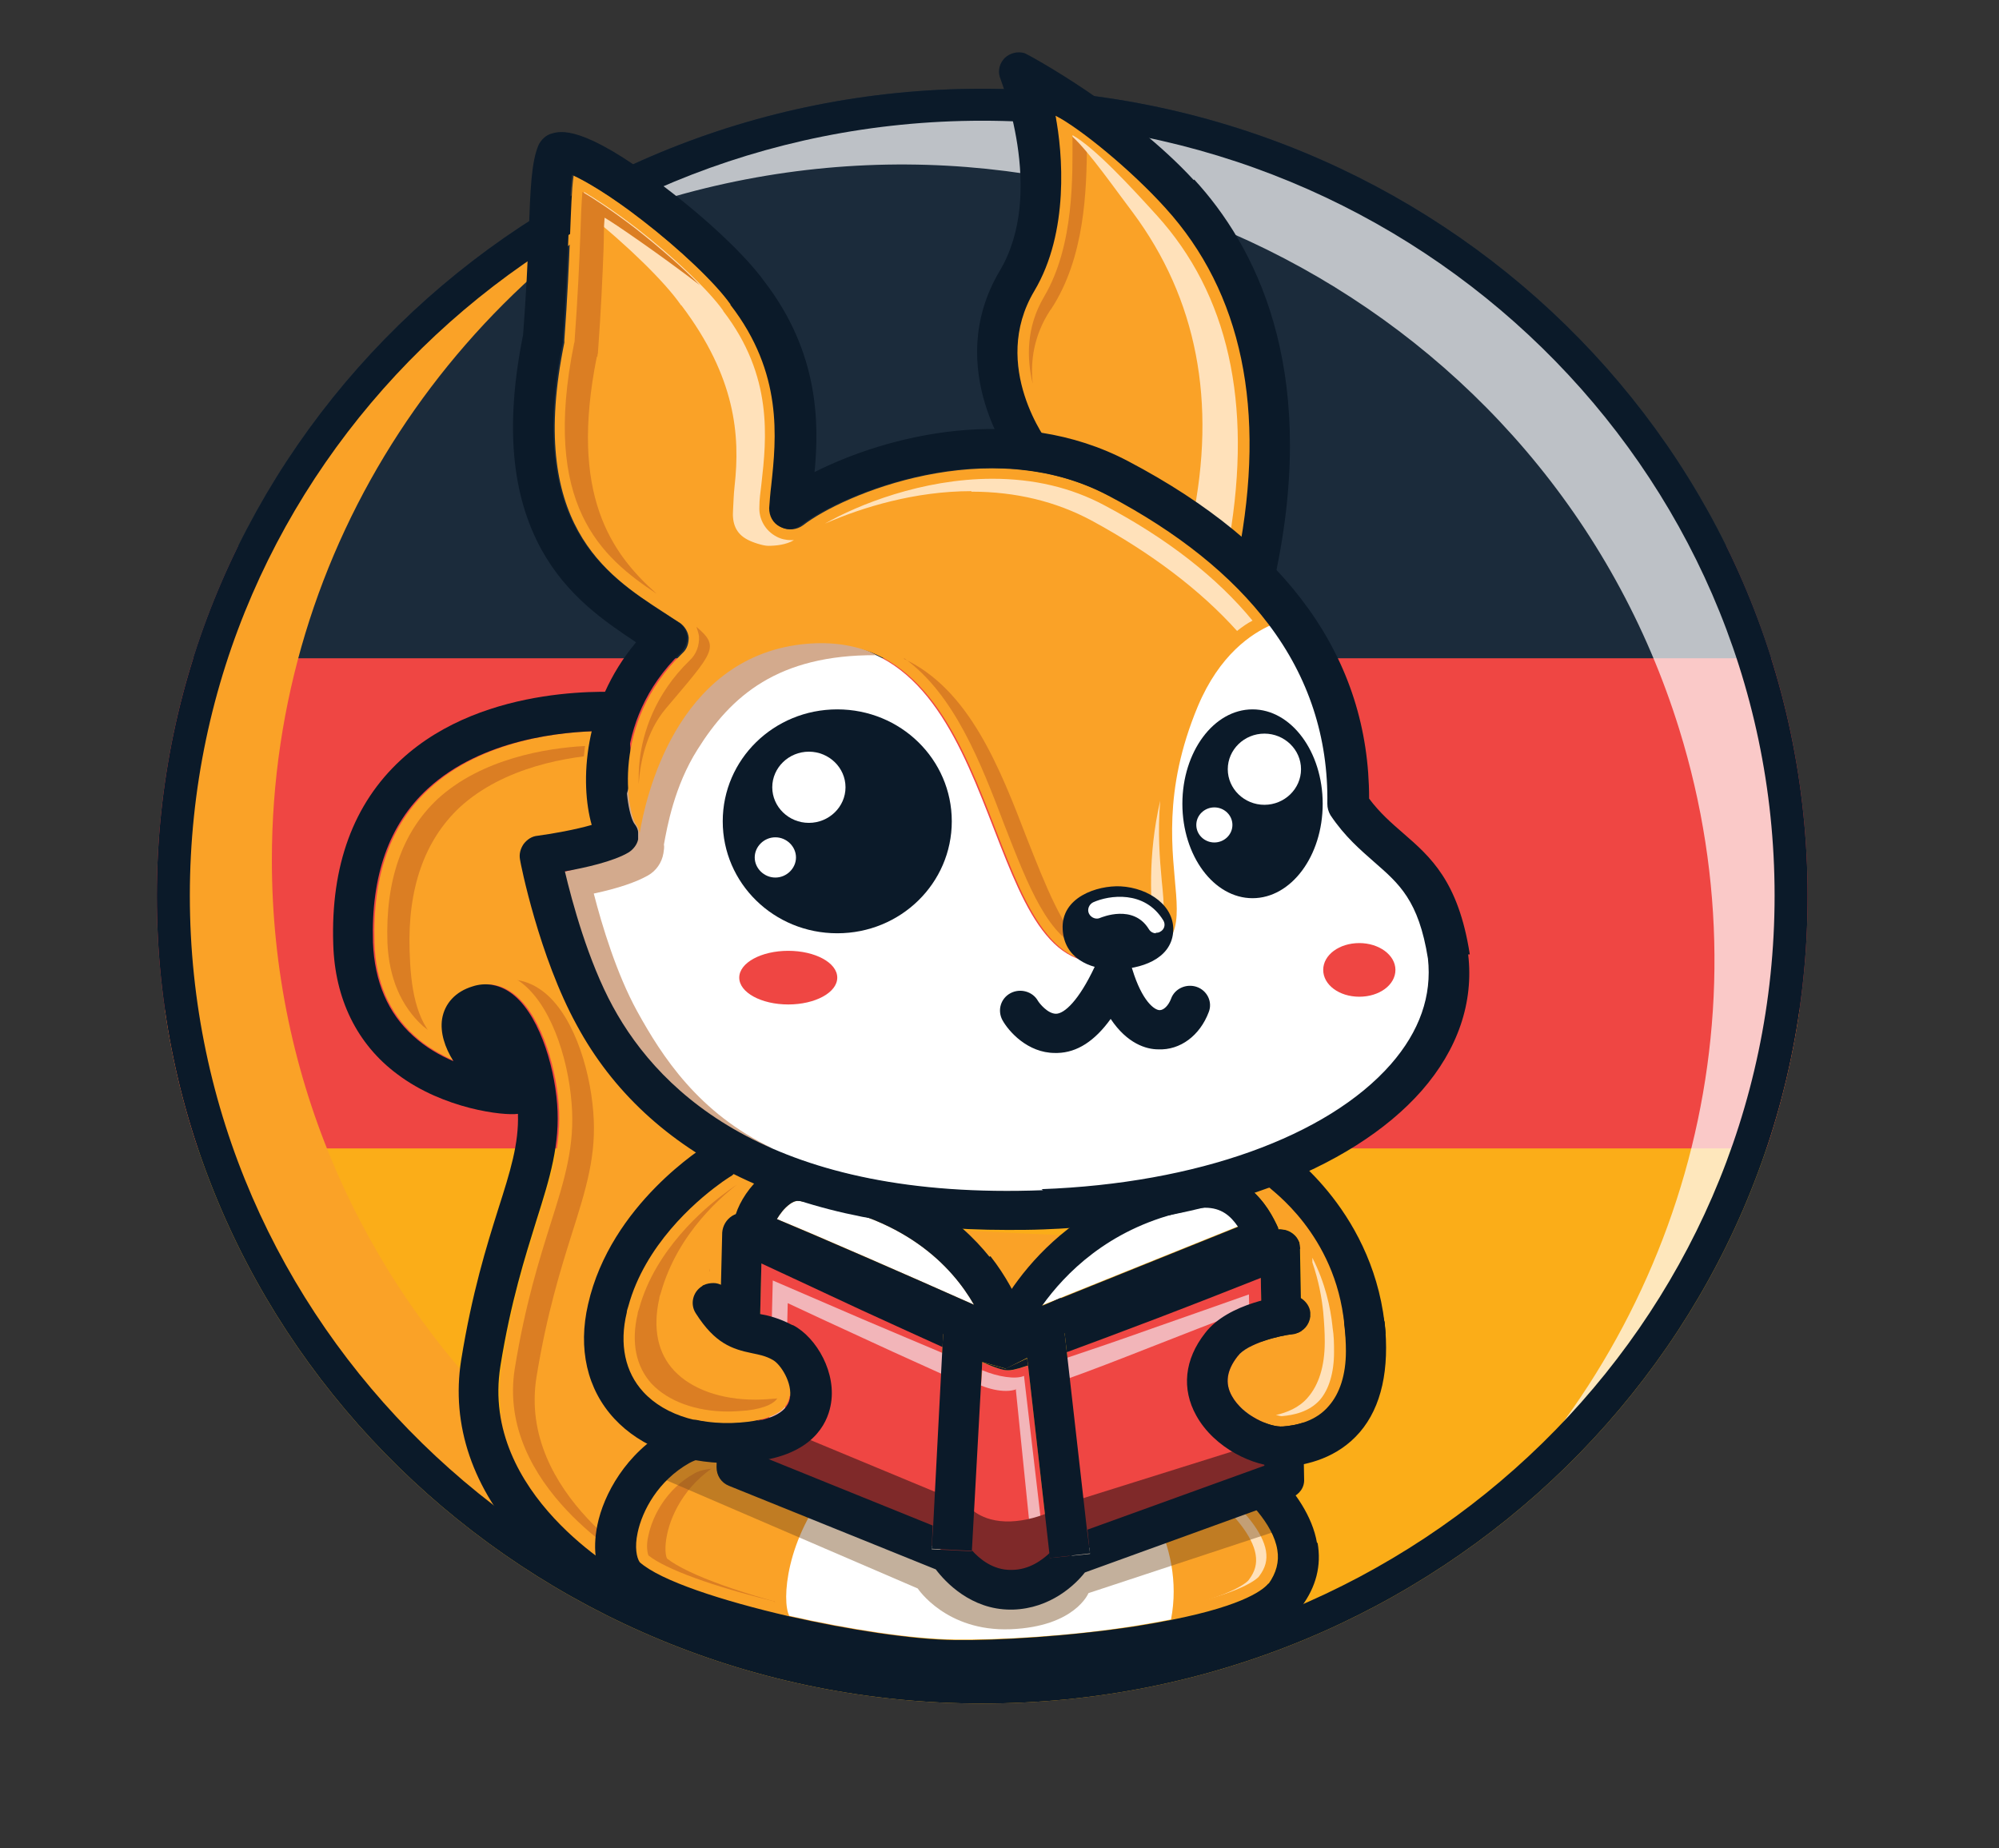 <?xml version="1.0" encoding="UTF-8"?><svg xmlns="http://www.w3.org/2000/svg" width="38.75" height="35.82" xmlns:xlink="http://www.w3.org/1999/xlink" viewBox="0 0 38.75 35.82"><rect x="0" y="0" width="38.75" height="35.82" fill="#333333" stroke="none"/><defs><style>.n,.o,.p,.q,.r,.s,.t,.u,.v,.w,.x,.y,.z,.aa,.ab,.ac,.ad,.ae,.af{stroke-width:0px;}.n,.v,.x,.z,.ab{fill-rule:evenodd;}.n,.aa,.ae{fill:#fff;}.o{fill:#ffe1ba;}.p{fill:#f2b5b9;}.ag{isolation:isolate;}.q,.z{fill:#ef4643;}.r,.s{fill:none;}.ah{clip-path:url(#b);}.s{clip-rule:evenodd;}.t{fill:#d3aa8d;}.u,.ab{fill:#0b1a29;}.v{fill:#1b2b3b;}.w{fill:#774b1e;opacity:.44;}.w,.ac{mix-blend-mode:multiply;}.x{fill:#fbad18;}.y{fill:#db7e23;}.aa{mix-blend-mode:soft-light;opacity:.71;}.ac,.ad{fill:#faa227;}.af{fill:#7f2929;}</style><clipPath id="b"><path class="s" d="M19.04,1.72c8.84,0,16,7.01,16,15.65s-7.16,15.65-16,15.65S3.04,26.01,3.04,17.37,10.2,1.72,19.04,1.72Z"/></clipPath></defs><g class="ag"><g id="a"><g class="ah"><path class="x" d="M1.17,19.58h37.57v16.25H1.17v-16.25Z"/><path class="z" d="M0,10.58h37.3v11.68H0v-11.68Z"/><path class="v" d="M.89,0h34.9v12.76H.89V0Z"/><path class="ac" d="M21.03,32.09c-8.7,0-15.76-6.9-15.76-15.42,0-6.1,3.62-11.37,8.87-13.87C7.99,4.91,3.58,10.64,3.58,17.37c0,8.51,7.06,15.42,15.76,15.42,2.47,0,4.81-.56,6.89-1.55-1.63.56-3.38.86-5.2.86Z"/><path class="aa" d="M12.89,3.86c8.33-2.48,17.13,2.12,19.66,10.27,1.81,5.83-.08,11.9-4.36,15.79,5.26-3.76,7.78-10.49,5.77-16.93C31.43,4.84,22.63.25,14.3,2.72c-2.36.7-4.44,1.9-6.13,3.44,1.39-1,2.98-1.78,4.72-2.3Z"/><path class="u" d="M19.04,33.48c-4.4,0-8.54-1.68-11.65-4.72-3.11-3.04-4.83-7.09-4.83-11.39s1.71-8.35,4.83-11.39c3.11-3.04,7.25-4.72,11.65-4.72s8.54,1.68,11.65,4.72c3.11,3.04,4.83,7.09,4.83,11.39s-1.71,8.35-4.83,11.39c-3.11,3.04-7.25,4.72-11.65,4.72ZM19.04,2.34c-8.47,0-15.36,6.74-15.36,15.02s6.89,15.02,15.36,15.02,15.36-6.74,15.36-15.02S27.51,2.34,19.04,2.34Z"/></g><path class="ad" d="M13.47,29.94c.02-.05.06-.1.11-.14l7.26-5.85c-.54-.02-1.23-.05-1.94-.09-3.05-.18-3.5-.43-3.67-.55-.71-.4-2.34-1.48-2.4-1.52,0,0,0,0,0,0-.09-.06-2.15-1.56-2.67-5.05-.03-.19.09-.37.28-.42.5-.14.83-.24,1.03-.3l.21-1.85c-.73,0-2.31.15-3.36,1.12-.75.69-1.1,1.69-1.06,2.98.02.76.29,1.37.78,1.81.24.22.52.37.78.49-.17-.27-.26-.56-.22-.82.05-.3.26-.53.59-.63.24-.08.5-.04.72.11.54.36.86,1.38.92,2.17.06.78-.14,1.43-.4,2.25-.22.7-.5,1.58-.7,2.83-.4,2.5,2.38,4.04,2.41,4.05.15.08.22.24.2.39l.68.1s.01-.07.03-.1l.45-.98Z"/><path class="y" d="M12.25,30.29s-2.64-1.48-2.27-3.77c.2-1.23.47-2.09.69-2.79.27-.85.48-1.52.41-2.35-.07-.89-.42-1.97-1.04-2.38-.19-.13-.41-.19-.63-.19-.11,0-.22.02-.33.05-.43.13-.72.45-.78.85-.01.08-.02.16-.01.25-.03-.02-.06-.05-.09-.07-.43-.39-.66-.94-.69-1.62-.04-1.21.29-2.14.97-2.78.86-.79,2.12-.99,2.86-1.03l-.15,1.36c-.2.06-.48.14-.85.25-.32.09-.4.25-.35.57.53,3.61,2.64,5.2,2.73,5.27l-.06.13c.07.05,1.69,1.12,2.41,1.53"/><path class="ad" d="M12.99,30.85c-.05-.16-.16-.31-.32-.39-.03-.01-2.64-1.48-2.27-3.77.2-1.23.47-2.09.69-2.79.27-.85.48-1.52.41-2.35-.07-.89-.42-1.97-1.04-2.38-.19-.13-.41-.19-.63-.19-.11,0-.22.02-.33.05-.43.13-.72.45-.78.85-.01.08.02.38.03.46-.03-.02-.24-.13-.27-.16-.43-.39-.52-1.07-.54-1.75-.04-1.21.29-2.14.97-2.78.86-.79,2.12-.99,2.86-1.03l-.15,1.36c-.2.06-.48.14-.85.25-.32.09-.52.4-.48.72.53,3.61,2.69,5.17,2.78,5.23h.02c.07.06,1.69,1.13,2.41,1.54.2.14.64.4,3.81.59.38.02.79.04,1.21.06l-6.7,5.39c-.08.06-.14.15-.19.24l-.4.89-.24-.04Z"/><path class="u" d="M12.83,21.8,12.13,13.42c-.11,0-2.71-.22-4.36,1.31-.92.85-1.36,2.05-1.31,3.57.03,1.06.46,1.94,1.24,2.52.9.68,2.07.81,2.34.77.02.58-.15,1.12-.38,1.84-.23.73-.51,1.63-.72,2.93-.2,1.26.22,2.5,1.23,3.59.74.8,1.54,1.24,1.57,1.25.19.1.43.04.53-.15.02-.04.04-.08.04-.13.02-.15-.05-.31-.2-.39-.03-.02-2.81-1.56-2.41-4.05.2-1.25.48-2.12.7-2.83.26-.82.46-1.47.4-2.25-.06-.79-.38-1.81-.92-2.17-.22-.15-.48-.19-.72-.11-.33.1-.54.33-.59.63-.04.26.05.55.22.82-.26-.11-.54-.27-.78-.49-.49-.44-.75-1.05-.78-1.81-.04-1.29.31-2.29,1.06-2.98,1.05-.97,2.63-1.11,3.36-1.12"/><path class="ad" d="M16.12,28.76c-1.16-.46-2.23-.7-2.77-.4-.61.34-.91.92-1,1.35-.06.29-.02.48.04.57.41.36,1.6.75,2.9,1.05-.16-.27-.07-1.5.83-2.57Z"/><path class="y" d="M15.01,31.04c-1.19-.29-2.1-.62-2.44-.89-.02-.05-.05-.19,0-.39.08-.38.35-.9.89-1.2.12-.07.3-.1.52-.1.44,0,1.05.14,1.79.42-.58.8-.77,1.66-.75,2.18Z"/><path class="ad" d="M15.86,31.26c-1.43-.34-2.52-.73-2.93-1.05-.03-.06-.05-.22,0-.46.09-.45.42-1.06,1.07-1.41.15-.08.36-.12.62-.12.52,0,1.26.17,2.14.49-.7.94-.93,1.94-.9,2.56Z"/><path class="ad" d="M23.81,28.74l-1.43.66c.29.58.45,1.27.31,2,1.46-.29,1.81-.61,1.89-.71.15-.21.21-.42.17-.66-.09-.51-.61-1.03-.94-1.29Z"/><path class="o" d="M22.96,31.12c.04-.53-.05-1.07-.28-1.62l1.1-.51c.34.3.7.71.76,1.07.03.18-.01.33-.13.49,0,.01-.23.29-1.45.56Z"/><path class="ad" d="M22.76,31.19c.04-.53-.05-1.07-.28-1.62l1.1-.51c.34.3.7.71.76,1.07.03.18-.01.33-.13.49,0,.01-.23.29-1.45.56Z"/><path class="ae" d="M22.39,29.4l-2.68,1.24-.18-.12c-.91-.59-2.21-1.29-3.4-1.77-.9,1.06-.98,2.29-.83,2.57,1.15.26,2.37.45,3.22.46.81.01,2.21-.06,3.51-.27.25-.04.47-.08.67-.12.14-.73-.02-1.42-.31-2Z"/><path class="w" d="M14.67,28.53l-.48-.49h-.96l-.69.49,5.25,2.26s.55.84,1.8.79,1.51-.7,1.51-.7l4-1.32-.59-.8-5.28,1.25-4.55-1.48Z"/><path class="u" d="M25.53,29.91c-.18-1.06-1.39-1.89-1.45-1.92l-.19-.12-1.91.88-2.22,1.03c-.4-.25-1.38-.83-2.51-1.36-.18-.08-.36-.16-.53-.23-1.77-.75-3-.91-3.76-.49-.83.47-1.26,1.27-1.38,1.86-.1.49-.03.92.21,1.21l.02.02.02.02c1,.94,5.03,1.71,6.68,1.74.06,0,.13,0,.2,0,.86,0,2.2-.08,3.45-.28,2.51-.39,2.93-.95,3.07-1.13.28-.38.39-.79.31-1.24ZM24.59,30.69c-.08.1-.42.42-1.89.71-.2.04-.42.08-.67.12-1.31.2-2.71.28-3.51.27-.84-.01-2.07-.2-3.22-.46-1.3-.3-2.5-.69-2.9-1.05-.06-.09-.1-.29-.04-.57.09-.43.4-1.01,1-1.35.54-.3,1.61-.06,2.77.4,1.19.47,2.48,1.18,3.4,1.77l.18.12,2.68-1.24,1.43-.66c.33.27.86.78.94,1.29.04.23-.02.45-.17.66Z"/><path class="q" d="M16.69,25.37c-.73-.34-1.45-.67-1.93-.9l-.09,3.7,3.41,1.38.19-3.47c-.39-.17-.9-.4-1.58-.72Z"/><path class="p" d="M14.9,28.03l.08-3.21c.49.21,1.11.48,1.74.75.63.27,1.14.48,1.56.66l-.17,3.01-3.2-1.21Z"/><path class="q" d="M15.19,28.47l.08-3.21c.45.21,1.03.48,1.62.75.58.27,1.06.48,1.45.66l-.16,3.01-2.98-1.21Z"/><path class="q" d="M24.51,28.4l-.07-3.64c-.48.19-1.24.49-2,.78-.79.3-1.35.52-1.76.66l.39,3.43,3.43-1.24Z"/><path class="p" d="M20.68,26.32c.45-.15,1.01-.34,1.71-.59.66-.23,1.31-.46,1.82-.64l.06,3.07-3.23,1.06-.36-2.9Z"/><path class="q" d="M20.71,26.72c.42-.15.94-.35,1.6-.61.61-.24,1.23-.48,1.7-.66l.06,3.17-3.02,1.09-.34-2.99Z"/><path class="q" d="M19.55,26.56c-.06,0-.13,0-.51-.15l-.2,3.63c.14.16.41.39.77.38.33,0,.58-.2.73-.33l-.41-3.62c-.27.09-.33.09-.38.09Z"/><path class="p" d="M19.58,30.16c-.34,0-.63-.13-.8-.25l.26-3.35c.31.13.65.18.81.11l.39,3.33c-.19.1-.31.16-.63.16h-.03Z"/><path class="q" d="M19.7,26.93c-.23.08-.6,0-.94-.2l-.71,3.18c.21.13.54.31.96.35h.03c.4.04.73-.02.98-.09l-.33-3.25Z"/><path class="af" d="M14.33,27.34l4.14,1.72.3.13s.23.32.82.3,1.12-.36,1.12-.36l4.02-1.26.19.86-4.08,1.33-.81.71h-.91l-.89-.74-3.93-1.58.04-1.12Z"/><path class="u" d="M25.21,24.2c0-.13-.07-.24-.18-.31-.11-.07-.24-.08-.36-.04-1.46.58-3.05,1.2-4.08,1.58l.09.78c.41-.15.97-.36,1.76-.66.76-.29,1.52-.59,2-.78l.07,3.64-3.43,1.24.05.47-.78.08v-.1c-.15.14-.4.33-.74.33-.36.01-.63-.22-.77-.38v.02s-.78-.04-.78-.04l.02-.46-3.41-1.38.09-3.7c.47.22,1.2.56,1.93.9.68.31,1.2.55,1.58.72l.04-.69.87.24c-.87-.36-2.85-1.27-4.62-2.11-.12-.06-.26-.05-.37.02-.11.07-.18.19-.19.32l-.11,4.55c0,.16.09.3.24.36l4.01,1.62c.18.24.68.78,1.45.78.01,0,.03,0,.04,0,.74-.02,1.22-.49,1.4-.72l4-1.45c.16-.06.26-.2.25-.36l-.08-4.46Z"/><path class="u" d="M19.93,26.48l-.02-.15-.42.2-.46-.13h0c.38.16.45.16.51.16.05,0,.11,0,.38-.09Z"/><polygon class="u" points="18.27 26.09 18.09 29.56 18.06 30.02 18.84 30.06 18.84 30.05 19.04 26.41 19.04 26.4 19.5 26.53 19.91 26.32 19.93 26.48 20.34 30.09 20.35 30.2 21.13 30.11 21.07 29.65 20.68 26.21 20.59 25.43 20.56 25.15 19.42 25.71 19.18 25.64 18.31 25.4 18.27 26.09"/><path class="ae" d="M20.2,25.3c1.12-.45,3-1.21,3.8-1.53-.14-.22-.33-.37-.64-.37-.13,0-.28.03-.46.08,0,0-.02,0-.02,0-1.4.34-2.23,1.18-2.68,1.81Z"/><path class="u" d="M24.78,23.8c-.18-.38-.66-1.38-2.07-.94-2.69.66-3.53,2.89-3.57,2.99-.04.12-.01.26.08.35.06.06.15.09.23.09.04,0,.09,0,.13-.02.05-.02,4.63-1.87,5.01-2.01.09-.03.16-.1.19-.18.03-.08.03-.18,0-.26ZM22.9,23.49c.18-.06.33-.08.46-.08.31,0,.49.15.64.37-.8.32-2.68,1.08-3.8,1.53.45-.63,1.28-1.47,2.68-1.81,0,0,.02,0,.02,0Z"/><path class="ae" d="M15.5,23.28h-.02c-.06-.01-.13.03-.17.06-.11.08-.19.19-.25.29.72.29,2.52,1.08,3.82,1.66-.41-.73-1.35-1.75-3.38-2.01Z"/><path class="u" d="M19.18,24.36c-.56-.7-1.64-1.59-3.56-1.83-.72-.12-1.28.64-1.38,1.09-.08.36.11.58.33.63.27.09,3.11,1.34,4.85,2.11l.19-.41.36-.07s-.16-.75-.77-1.53ZM15.06,23.63c.06-.1.14-.21.25-.29.04-.03.11-.07.17-.06h.02c2.03.26,2.96,1.28,3.38,2.01-1.3-.58-3.1-1.36-3.82-1.66Z"/><path class="u" d="M26.08,25.91c-.14-1.97-1.64-3.01-1.65-3.02l.44-.63c.07.05,1.82,1.26,1.99,3.6l-.78.05Z"/><path class="ad" d="M25.4,25.44s0,.06,0,.08c-.02.16-.13.29-.29.33-.02,0-.04.01-.05.01-.26.03-.87.17-1.07.43-.21.27-.25.53-.11.77.21.38.73.61.99.59.27-.02.64-.1.89-.4.21-.24.32-.6.33-1.06,0-.15,0-.32-.03-.51-.17-1.77-1.45-2.63-1.45-2.66l-.28.1c.13.14.33.36.46.7.22.02.31.05.4.26.05.33.03.86.04,1.09,0,0,0,0,0,0,.09.06.15.16.17.27Z"/><path class="o" d="M25.83,25.71c-.04-.37-.14-.84-.39-1.33,0,.03,0,.06,0,.09.12.35.18.67.21.96.02.22.03.4.03.58,0,.48-.12.84-.33,1.08-.17.2-.41.29-.62.34.04,0,.08.02.11.02,0,0,0,0,.01,0,.22-.02.53-.08.74-.32.17-.2.27-.52.27-.92,0-.15,0-.31-.03-.49Z"/><path class="u" d="M26.83,25.6c-.02-.21-.22-.36-.43-.34-.18.02-.32.16-.34.34,0,.03,0,.06,0,.08.02.18.03.35.03.51,0,.46-.12.82-.33,1.06-.25.3-.63.38-.89.4-.25.02-.78-.21-.99-.59-.14-.25-.1-.5.11-.77.19-.25.81-.4,1.07-.43.02,0,.04,0,.05-.01.16-.04.27-.17.29-.33,0-.03,0-.06,0-.08-.01-.11-.08-.21-.17-.27-.07-.05-.17-.08-.26-.06-.12.01-1.16.14-1.61.73-.4.51-.46,1.08-.17,1.6.35.63,1.11.99,1.65.99.03,0,.05,0,.08,0,.42-.03,1.01-.17,1.44-.67.42-.49.58-1.22.48-2.14Z"/><path class="r" d="M13.64,24.9s-.02.01-.03.02c.01,0,.02-.01.03-.02Z"/><path class="ad" d="M14.14,22.8s-.09.06-.23.16c-.45.33-1.42,1.17-1.74,2.35-.01.04-.02.08-.03.12-.14.62-.03,1.16.32,1.54.43.47,1.19.69,2.03.59.33-.04.74-.15.81-.46.06-.3-.18-.66-.33-.75-.14-.08-.27-.1-.4-.13-.39-.08-.72-.19-1.09-.77-.11-.18-.06-.41.12-.53.01,0,.02-.01.03-.02.06-.03.13-.04.19-.04.05,0,.1.01.14.03.01-.06,0-.31,0-.39,0,0,.01-.57.02-.71,0,0,.07-.22.25-.28.04-.16.23-.46.36-.58-.24-.1-.28-.27-.35-.27-.03.05-.08.1-.13.13Z"/><path class="y" d="M14.11,27.36c-.62,0-1.16-.2-1.48-.54-.3-.33-.4-.8-.27-1.35,0-.04.02-.07.03-.11.31-1.13,1.26-1.94,1.66-2.23.13-.1.21-.15.21-.15,0,0,.01,0,.02-.01,0,0,0,0,.01.01-.08.12-.16.26-.21.37-.2.12-.28.34-.29.37v.02s-.01.03-.01.03c0,.09-.01.31-.02.55,0,.07,0,.13,0,.15h0s0,.1,0,.17c-.07,0-.15.03-.21.06-.02,0-.04.02-.06.03-.29.18-.37.55-.19.83.42.65.81.78,1.23.87.13.03.23.05.34.11.07.04.26.31.22.51-.03.14-.26.25-.61.29-.12.01-.25.02-.36.02h0Z"/><path class="ad" d="M13.84,24.05c-.02.6-.27.93-.08,1.22.45.68.86.81,1.31.9.14.03.24.05.37.11.08.04.28.32.24.53-.03.14-.27.26-.65.3-.13.01-.26.02-.39.02h0c-.66,0-1.23-.2-1.57-.56-.32-.34-.42-.82-.29-1.4,0-.04.02-.07.03-.11.33-1.17,1.2-1.9,1.62-2.21"/><path class="u" d="M15.35,25.68c-.25-.13-.45-.18-.62-.21-.24-.05-.35-.07-.55-.37-.01-.02-.03-.04-.04-.06-.04-.07-.1-.11-.17-.14-.05-.02-.09-.03-.14-.03-.06,0-.13.01-.19.04-.01,0-.02.01-.03.02-.18.11-.24.35-.12.53.37.58.7.69,1.09.77.14.03.26.05.4.13.15.08.39.45.33.75-.06.31-.47.42-.81.46-.84.1-1.6-.12-2.03-.59-.35-.38-.47-.92-.32-1.54,0-.04.02-.08.03-.12.32-1.18,1.29-2.02,1.74-2.35.13-.1.22-.15.23-.16.06-.03.1-.08.13-.13.07-.12.07-.27,0-.39-.11-.18-.35-.23-.54-.12-.08.05-1.9,1.17-2.34,3.11-.2.86-.02,1.65.51,2.22.51.55,1.32.86,2.23.86.16,0,.32,0,.48-.03,1.13-.13,1.41-.73,1.48-1.08.13-.63-.27-1.32-.72-1.56Z"/><path class="ad" d="M22.48,3.66c-.65-.72-1.53-1.18-2.02-1.42.06.71,0,1.86-.68,3.01-.87,1.46.26,2.95.28,2.96.09.12.1.28.04.4l4.05,2.09c.55-2.84-.18-5.4-1.66-7.04Z"/><path class="y" d="M20.37,6c.67-1.01.69-2.35.7-3.15-.1-.06-.19-.16-.28-.22,0,.76.04,2.12-.55,3.12-.35.59-.34,1.2-.22,1.69-.05-.44.02-.94.34-1.43Z"/><path class="o" d="M22.42,4.17c-.49-.54-1.2-1.31-1.63-1.55,0,.01,0,.02,0,.03.33.3.85,1.05,1.17,1.47,1.24,1.67,1.63,3.67,1.15,5.98l.72.35c.45-2.64-.02-4.75-1.41-6.28Z"/><path class="u" d="M23.14,3.49c-1.28-1.39-3.22-2.44-3.28-2.46-.14-.04-.28,0-.38.09-.1.1-.14.24-.1.37,0,.02.91,2.23,0,3.76-1.13,1.9.27,3.73.33,3.81.13.17.38.2.55.07.05-.04.09-.08.11-.13.06-.13.05-.28-.04-.4-.01-.01-1.15-1.5-.28-2.96.68-1.14.55-2.68.41-3.4.51.27,1.48,1.07,2.13,1.79,1.49,1.64,1.96,3.91,1.41,6.75,0,.03-.01.07-.02.1-.04.21.1.41.31.45.03,0,.05,0,.08,0,.18,0,.35-.13.38-.31.8-3.93-.43-6.27-1.6-7.54Z"/><path class="ae" d="M27.71,18.59c-.18-1.13-.56-1.46-1.04-1.87-.27-.23-.57-.5-.85-.91-.04-.06-.07-.14-.06-.22.02-1.28-.36-2.45-1.14-3.48-.39.17-1.01.58-1.43,1.58-1.39,3.33.86,4.75-1.78,4.96-2.52.21-1.85-6.63-5.91-6.16-2.43.28-3.02,3-3.13,3.66,0,.04,0,.09,0,.13-.02.1-.09.19-.18.25-.3.18-.85.3-1.24.37.14.59.46,1.73.93,2.62.94,1.73,3.14,3.76,8.34,3.56,3.01-.12,5.54-1.02,6.77-2.42.56-.64.8-1.33.72-2.05Z"/><path class="t" d="M12.35,19.6c-.4-.73-.68-1.66-.84-2.28.47-.1.82-.22,1.05-.35.16-.09.27-.25.3-.43.01-.06.02-.12.01-.17.06-.33.2-1.13.65-1.84.65-1.04,1.56-1.84,3.46-1.83-.35-.24-1.54-.51-2.56-.09-.87.36-1.23.65-1.76,1.57-.43.73-.6,1.51-.65,1.84,0,.06,0,.12-.01.17-.04.18-.15.33-.3.43-.22.13-.57.25-1.05.35.16.62.44,1.54.84,2.28.56,1.04,1.51,2.34,3.49,3.01-1.44-.68-2.15-1.79-2.63-2.66Z"/><path class="ad" d="M21.5,9.61c-2.34-1.23-5.17-.02-5.93.57-.12.09-.29.11-.42.04-.14-.07-.22-.21-.21-.36,0-.14.02-.28.04-.44.1-.92.24-2.18-.79-3.5,0,0,0,0,0-.01-.28-.4-.97-1.05-1.71-1.63-.64-.49-1.1-.77-1.36-.88-.04.28-.05.69-.07,1.16-.02.54-.05,1.21-.11,2.03,0,.02,0,.03,0,.05-.72,3.5.8,4.5,1.91,5.22.12.08.23.15.34.22.09.07.15.17.16.28,0,.11-.03.22-.12.3-1.41,1.36-1.06,3.11-.9,3.32.04.05.06.11.07.17.11-.66.69-3.37,3.13-3.66,4.06-.47,3.39,6.37,5.91,6.16,2.64-.22.39-1.63,1.78-4.96.42-1,1.04-1.41,1.43-1.58-.71-.94-1.75-1.78-3.12-2.5Z"/><path class="o" d="M11.39,4.14c.78.62,1.5,1.33,1.8,1.76,0,0,0,.01.02.02,1.05,1.39,1.14,2.52,1.03,3.5-.02.18-.02.31-.03.46-.02.26.05.46.28.58.09.05.3.12.4.12.15,0,.35-.02.5-.11-.02,0-.03,0-.05,0-.1,0-.2-.02-.29-.07-.21-.11-.34-.33-.33-.57,0-.14.02-.29.04-.45.1-.88.23-2.09-.74-3.35,0,0,0-.01-.01-.02-.27-.38-.94-1.02-1.66-1.58-.47-.36-.81-.58-1.03-.71,0,.1-.01.21-.02.33.03.03.07.05.1.08Z"/><path class="o" d="M18.83,9.53c.86,0,1.64.19,2.33.56,1.16.63,2.11,1.35,2.82,2.14.1-.08.2-.15.3-.2-.68-.83-1.65-1.59-2.88-2.24-.64-.34-1.36-.51-2.16-.51-1.37,0-2.62.51-3.25.87.73-.32,1.75-.63,2.84-.63Z"/><path class="o" d="M22.49,15.52c-.25,1.1-.18,1.97-.12,2.65.02-.02.04-.04.06-.06.17-.19.14-.55.09-1.04-.04-.43-.08-.94-.03-1.55Z"/><path class="y" d="M13.5,12.15c.02.06.04.12.05.18.01.18-.05.35-.18.47-.69.67-.91,1.42-.97,1.93-.02.17-.02.33-.02.47,0,0,0,0,0,0,.03-.41.14-1.01.53-1.47.93-1.1,1.05-1.19.59-1.58Z"/><path class="y" d="M17.53,12.76c.97.7,1.48,2.02,1.94,3.23.46,1.18.86,2.22,1.57,2.42-.45-.42-.77-1.24-1.13-2.15-.53-1.38-1.12-2.9-2.39-3.49Z"/><path class="y" d="M11.58,6.92s0-.05.01-.07c.06-.82.09-1.49.11-2.03.01-.31,0-.36.02-.6.15.08,1.11.74,1.85,1.31-.33-.34-.78-.73-1.25-1.1-.47-.36-.81-.58-1.03-.71-.02.23-.03.52-.04.83-.02.54-.05,1.21-.11,2.03,0,.02,0,.05-.01.07-.64,3.15.53,4.15,1.6,4.86-.88-.78-1.7-1.92-1.16-4.6Z"/><path class="u" d="M28.49,18.5s0,0,0-.01c-.22-1.41-.76-1.88-1.29-2.34-.23-.2-.45-.39-.66-.67,0-2.71-1.57-4.91-4.67-6.54-2.18-1.15-4.69-.49-6.08.21.09-.94.09-2.31-.97-3.69-.35-.49-1.12-1.22-1.97-1.86-1.56-1.19-1.99-1.06-2.16-1.01-.11.03-.2.12-.25.22-.14.33-.16.85-.19,1.71-.02.53-.05,1.18-.11,1.97-.35,1.74-.23,3.1.36,4.17.5.9,1.23,1.39,1.83,1.79-1.03,1.23-1.09,2.73-.86,3.54-.31.09-.75.17-1.05.21-.11.01-.2.07-.27.16-.06.09-.09.19-.07.3.01.08.37,1.88,1.1,3.21.69,1.28,1.76,2.27,3.17,2.95,1.42.68,3.15,1.02,5.17,1.02.23,0,.47,0,.71-.01,3.22-.12,5.96-1.13,7.33-2.69.7-.8,1.01-1.71.9-2.64ZM20.22,23.07c-5.19.2-7.4-1.83-8.34-3.56-.48-.88-.79-2.03-.93-2.62.39-.07.94-.19,1.24-.37.09-.06.16-.15.18-.25,0-.04,0-.09,0-.13,0-.06-.03-.12-.07-.17-.16-.21-.51-1.96.9-3.32.08-.08.12-.19.12-.3,0-.11-.07-.22-.16-.28-.11-.07-.22-.15-.34-.22-1.11-.73-2.62-1.72-1.91-5.22,0-.02,0-.03,0-.05.06-.82.09-1.49.11-2.03.02-.48.04-.89.07-1.16.26.12.73.39,1.36.88.74.57,1.43,1.23,1.71,1.63,0,0,0,0,0,.01,1.02,1.32.89,2.58.79,3.5-.02.16-.03.31-.04.44,0,.15.07.29.21.36.14.07.3.06.42-.04.77-.58,3.59-1.8,5.93-.57,1.37.72,2.41,1.56,3.12,2.5.78,1.03,1.16,2.2,1.14,3.48,0,.08.02.15.06.22.28.42.59.68.85.91.48.42.86.74,1.04,1.87.08.72-.16,1.41-.72,2.05-1.23,1.4-3.76,2.31-6.77,2.42Z"/><g id="c"><path class="ab" d="M21.72,17.18c-.45-.02-1.16.21-1.12.84.03.53.49.77,1,.77.52,0,1.09-.2,1.14-.71s-.46-.87-1.02-.9Z"/></g><g id="d"><path class="ae" d="M22.41,18.09c-.06,0-.11-.03-.14-.08-.3-.49-.91-.23-.94-.22-.08.04-.18,0-.22-.08-.04-.08,0-.18.08-.22.31-.14,1-.24,1.36.35.05.08.02.18-.06.22-.03.02-.06.02-.09.02Z"/></g><g id="e"><path class="z" d="M15.28,18.43c.52,0,.95.23.95.52s-.43.52-.95.52-.95-.23-.95-.52.43-.52.95-.52Z"/></g><g id="f"><path class="z" d="M26.35,18.28c.38,0,.7.23.7.52s-.31.52-.7.52-.7-.23-.7-.52.31-.52.7-.52Z"/></g><g id="g"><path class="u" d="M20.45,20.41c-.53,0-.9-.42-1.02-.64-.1-.19-.03-.42.16-.52.19-.1.43-.03.53.15h0c.03.05.19.25.35.25.16,0,.44-.25.75-.91l.43-.94.3.99c.19.62.43.79.53.79.08,0,.17-.09.22-.22.07-.2.3-.3.5-.23.2.07.31.29.23.49-.17.45-.55.74-.98.72-.23,0-.6-.11-.92-.59-.31.43-.65.65-1.03.66-.01,0-.03,0-.04,0Z"/></g><g id="h"><path class="ab" d="M16.23,13.75c1.23,0,2.22.97,2.22,2.17s-.99,2.17-2.22,2.17-2.22-.97-2.22-2.17.99-2.17,2.22-2.17Z"/></g><g id="i"><path class="ab" d="M24.28,13.75c.75,0,1.36.82,1.36,1.83s-.61,1.83-1.36,1.83-1.36-.82-1.36-1.83.61-1.83,1.36-1.83Z"/></g><g id="j"><path class="n" d="M15.68,14.57c.39,0,.71.31.71.69s-.32.69-.71.69-.71-.31-.71-.69.32-.69.71-.69Z"/></g><g id="k"><path class="n" d="M24.51,14.22c.39,0,.71.31.71.69s-.32.69-.71.69-.71-.31-.71-.69.32-.69.71-.69Z"/></g><g id="l"><path class="n" d="M23.54,15.65c.19,0,.35.15.35.34s-.16.34-.35.34-.35-.15-.35-.34.16-.34.35-.34Z"/></g><g id="m"><path class="n" d="M15.03,16.23c.22,0,.4.18.4.39s-.18.39-.4.39-.4-.18-.4-.39.18-.39.4-.39Z"/></g></g></g></svg>